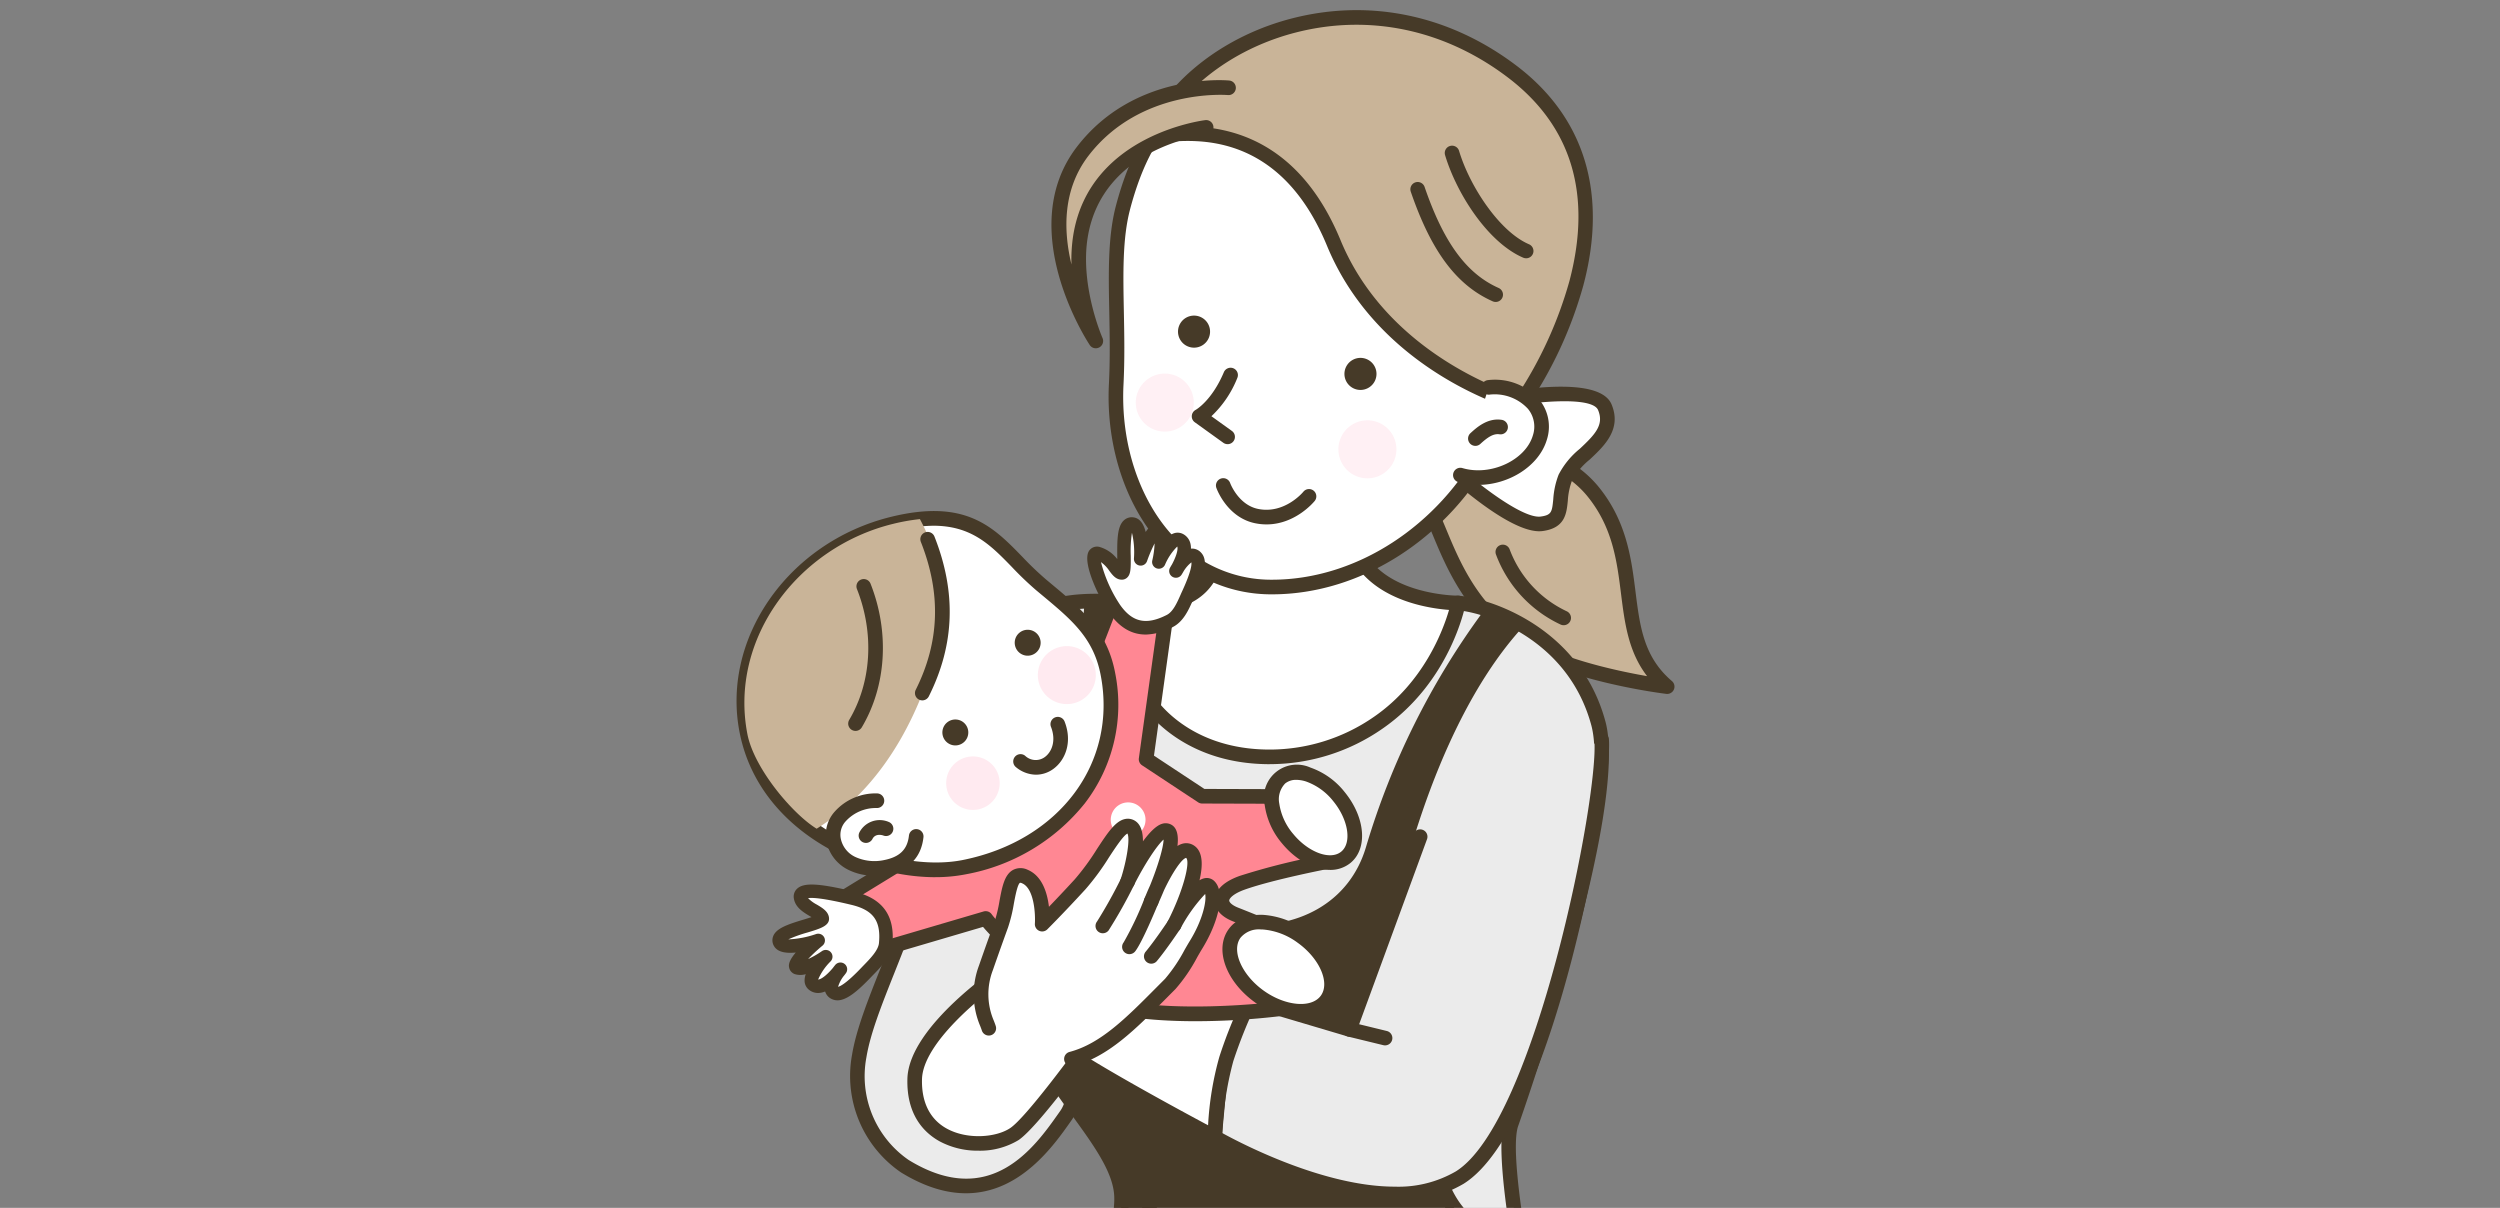 <svg xmlns="http://www.w3.org/2000/svg" xmlns:xlink="http://www.w3.org/1999/xlink" width="445" height="215" viewBox="0 0 445 215"><rect x="0" y="0" width="445" height="215" fill="#808080" stroke="none"/><defs><clipPath id="a"><rect width="445" height="215" transform="translate(480 457)" fill="#fff" stroke="#707070" stroke-width="1"/></clipPath><clipPath id="b"><rect width="269.501" height="252.121" fill="none"/></clipPath><clipPath id="c"><rect width="269.501" height="236.762" fill="none"/></clipPath><clipPath id="d"><rect width="35.389" height="55.107" fill="#c9b498"/></clipPath><clipPath id="e"><rect width="9.524" height="9.524" fill="#ffcbd9"/></clipPath><clipPath id="f"><rect width="10.322" height="10.321" fill="#ffcbd9"/></clipPath><clipPath id="g"><rect width="10.321" height="10.322" fill="#ffcbd9"/></clipPath><clipPath id="h"><rect width="10.321" height="10.321" fill="#ffcbd9"/></clipPath></defs><g transform="translate(-480 -457)" clip-path="url(#a)"><g transform="translate(560.5 453)"><g clip-path="url(#b)"><g clip-path="url(#c)"><path d="M279.381,137.732s22.475-4.389,32.184,7.621,2.684,25.733,13.145,34.658c0,0-18.41-2.243-27.105-8.539-15.16-10.976-12.633-28.2-21.489-28.234Z" transform="translate(-108.454 -53.792)" fill="#c9b498"/><path d="M323.869,180.455a1.384,1.384,0,0,1-.158-.009c-.765-.094-18.846-2.358-27.711-8.777-8.222-5.953-11.484-13.805-13.865-19.538-2.3-5.542-3.653-8.435-6.866-8.449a1.3,1.3,0,0,1-1.113-1.964l3.266-5.506a1.3,1.3,0,0,1,.87-.613c.949-.185,23.36-4.4,33.444,8.08,4.929,6.1,5.761,12.713,6.495,18.549.786,6.255,1.465,11.656,6.483,15.937a1.3,1.3,0,0,1-.843,2.29m-46.5-39.064c3.584,1.126,5.264,5.169,7.163,9.742,2.389,5.751,5.362,12.908,12.989,18.43,5.994,4.34,17.012,6.723,22.772,7.725-3.346-4.364-3.982-9.429-4.649-14.735-.724-5.761-1.474-11.717-5.937-17.239-8.27-10.232-26.881-7.814-30.36-7.259Z" transform="translate(-107.613 -52.935)" fill="#463a28"/><path d="M317.956,180.589a1.292,1.292,0,0,1-.56-.128,22.366,22.366,0,0,1-11.476-12.428,1.3,1.3,0,1,1,2.414-.97,19.872,19.872,0,0,0,10.185,11.051,1.3,1.3,0,0,1-.562,2.474" transform="translate(-120.124 -65.299)" fill="#463a28"/><path d="M235.124,275.943s19.76-55.752,15.559-71.366c-4.5-16.721-20.708-21.1-24.935-21.441-1.12-.091-.274,3.5-3.764,5s-14.812,9.139-28.707,10.4c-9.32.849-15.632.12-19.9-1.173.119-7.47.189-13.085.189-13.085s-15.933-3.955-23.676,1.015c-8.728,5.6-14.816,17.27-17.926,37.882-2.442,16.182-11.161,30.44-12.853,40.587a19.469,19.469,0,0,0,8.118,19.617c15.991,9.813,24.691-3.382,28.749-9.132,1.242-1.759,1.791-4.929,2.033-8.448,2.972,4.147,5.07,6.757,5.07,6.757,14.084,12.551,5.865,24.307,2.029,33.146-2.628,6.056-8.727,15.579-8.727,15.579l84.895-.338s-8.554-37.343-6.154-45" transform="translate(-46.668 -71.798)" fill="#ebebeb"/><path d="M155.54,321.743a1.3,1.3,0,0,1-1.095-2c.06-.094,6.074-9.506,8.63-15.4.457-1.052.963-2.122,1.5-3.253,3.989-8.422,8.51-17.968-3.2-28.4a1.2,1.2,0,0,1-.148-.156c-.016-.02-1.242-1.547-3.119-4.077a13.427,13.427,0,0,1-1.908,5.7l-.308.438c-3,4.264-8.976,12.759-18.617,12.761-3.393,0-7.237-1.051-11.567-3.708a20.786,20.786,0,0,1-8.72-20.939c.756-4.539,2.8-9.671,5.156-15.614,2.968-7.471,6.332-15.939,7.693-24.954,3.025-20.044,9.078-32.729,18.51-38.782,8.121-5.212,24.018-1.349,24.691-1.182a1.3,1.3,0,0,1,.987,1.278s-.064,5.122-.172,12.09c4.754,1.252,10.959,1.541,18.465.857,10.879-.99,20.231-6.03,25.255-8.737,1.292-.7,2.313-1.246,3.056-1.566a3.907,3.907,0,0,0,2.256-2.992c.223-.781.638-2.241,2.127-2.112,5.32.434,21.531,5.481,26.084,22.4,4.244,15.769-14.648,69.484-15.579,72.113-1.863,6.053,3.833,34.025,6.188,44.3a1.3,1.3,0,0,1-1.263,1.591l-84.895.338Zm7.647-50.923c13.058,11.706,7.673,23.078,3.738,31.386-.527,1.112-1.024,2.162-1.464,3.175a128.088,128.088,0,0,1-7.564,13.751l80.914-.322c-1.626-7.32-7.986-37.03-5.771-44.1,0-.015.01-.03.015-.046.2-.554,19.577-55.547,15.528-70.594-4-14.852-17.764-19.7-23.151-20.414-.017.057-.033.114-.048.166a6.464,6.464,0,0,1-3.729,4.666c-.639.274-1.615.8-2.85,1.466-5.188,2.8-14.845,8-26.253,9.038-8.346.76-15.207.348-20.395-1.224a1.3,1.3,0,0,1-.924-1.265c.088-5.541.149-10.061.175-12.024-3.536-.74-15.55-2.852-21.659,1.069-8.764,5.624-14.437,17.72-17.343,36.981-1.4,9.31-4.828,17.925-7.848,25.526-2.306,5.8-4.3,10.816-5.008,15.081a18.117,18.117,0,0,0,7.515,18.295c14.554,8.931,22.452-2.3,26.7-8.332l.311-.441c.928-1.315,1.533-3.935,1.8-7.788a1.3,1.3,0,0,1,2.355-.668c2.625,3.663,4.584,6.144,4.961,6.617" transform="translate(-45.825 -70.954)" fill="#463a28"/><path d="M235.94,135.919s-1.6,15.164,4.8,21.934c5.585,5.905,15.874,5.85,15.874,5.85S254.072,176.911,242.378,185a33.883,33.883,0,0,1-19.956,6.088c-10.14-.176-17.2-4.82-20.631-9.47-4.632-6.277-4.4-17.926-4.4-17.926s10.721,2.1,14.713-4.566c6.106-10.191-2.633-25.8-2.633-25.8" transform="translate(-77.533 -52.365)" fill="#fff"/><path d="M222.174,191.549q-.307,0-.615-.005c-13.421-.233-19.968-7.712-21.656-10-4.838-6.557-4.661-18.23-4.65-18.724a1.3,1.3,0,0,1,1.549-1.25c.1.019,9.878,1.833,13.348-3.958,5.643-9.418-2.57-24.351-2.653-24.5a1.3,1.3,0,0,1,2.27-1.27c.372.664,9.034,16.393,2.615,27.107-3.478,5.8-11.174,5.73-14.5,5.393.114,3.243.745,11.085,4.119,15.658,1.508,2.044,7.379,8.731,19.608,8.942a32.538,32.538,0,0,0,19.193-5.857c8.847-6.118,12.278-15.415,13.318-18.995-3.273-.249-10.59-1.349-15.164-6.185-6.736-7.123-5.215-22.321-5.147-22.965a1.3,1.3,0,0,1,2.587.274c-.015.146-1.463,14.652,4.45,20.9,5.1,5.391,14.741,5.443,14.922,5.443h.006a1.3,1.3,0,0,1,1.278,1.547c-.108.56-2.779,13.824-14.772,22.117a35.18,35.18,0,0,1-20.1,6.324" transform="translate(-76.691 -51.524)" fill="#463a28"/><path d="M289.579,125.145s25.7-6.355,28.066-.707-5.293,8.358-7.021,12.512.364,7.629-4.216,8.246-15.626-8.9-18.949-12.322,2.119-7.729,2.119-7.729" transform="translate(-112.488 -47.958)" fill="#fff"/><path d="M305.138,145.675c-6.542,0-19.325-12.612-19.453-12.744a4.776,4.776,0,0,1-1.431-3.7c.2-3.117,3.321-5.67,3.677-5.951a1.3,1.3,0,0,1,.495-.243c6.281-1.553,26.979-6.139,29.578.052,1.862,4.436-1.32,7.417-3.876,9.811a12.66,12.66,0,0,0-3.142,3.7,12.16,12.16,0,0,0-.768,3.651c-.226,2.272-.482,4.846-4.476,5.384a4.532,4.532,0,0,1-.6.039m-15.8-20.187c-.815.71-2.393,2.384-2.491,3.913a2.163,2.163,0,0,0,.7,1.718c4.178,4.3,14.256,12.426,17.841,11.938,1.956-.264,2.015-.857,2.235-3.063a14.7,14.7,0,0,1,.954-4.393,14.557,14.557,0,0,1,3.766-4.6c2.739-2.565,4.362-4.272,3.256-6.905-1.187-2.829-14.5-1.482-26.264,1.4" transform="translate(-111.647 -47.11)" fill="#463a28"/><path d="M195.788,50.883c-2.221,8.432-.588,19.371-1.2,31.408-.928,18.309,9.628,36.09,27.735,36.092,16.858,0,31.432-11.354,38.6-24.965,4.784-9.085,8.494-27.112,6.03-38.6s-24.467-31.273-42.192-29.524C207.4,27.006,199.8,35.649,195.788,50.883" transform="translate(-76.41 -9.892)" fill="#fff"/><path d="M221.489,118.844h0a26.025,26.025,0,0,1-19.267-8.322c-6.683-7.032-10.334-17.924-9.766-29.136.225-4.446.142-8.719.061-12.852-.134-6.871-.261-13.362,1.177-18.822,4.471-16.971,13.473-24.912,30.1-26.552,8.246-.812,18.356,2.853,27.739,10.061,8.333,6.4,14.556,14.441,15.853,20.484,2.535,11.814-1.134,29.951-6.15,39.479-8.207,15.587-23.81,25.66-39.746,25.66m-25.283-68.47h0c-1.346,5.11-1.223,11.424-1.092,18.109.081,4.178.166,8.5-.064,13.034-.533,10.514,2.851,20.687,9.054,27.212a23.481,23.481,0,0,0,17.382,7.512h0c14.984,0,29.681-9.526,37.444-24.27,4.705-8.936,8.289-26.626,5.909-37.722-1.157-5.39-7.142-13.013-14.894-18.967-8.865-6.809-18.307-10.285-25.9-9.535-15.571,1.536-23.638,8.673-27.842,24.626" transform="translate(-75.569 -9.053)" fill="#463a28"/><path d="M205.062,32.5c-.792,1.745,21.447-7.122,32.385,19.351,9.163,22.177,33.2,28.647,33.2,28.647s27.085-37.471-1.412-59.128C244.05,2.232,213.2,14.578,205.062,32.5" transform="translate(-80.537 -4.608)" fill="#c9b498"/><path d="M269.806,80.949a1.3,1.3,0,0,1-.338-.045C268.461,80.633,244.7,74.01,235.4,51.5,227,31.149,211.966,32.561,206.308,33.091c-1.778.168-2.59.243-3.148-.541a1.429,1.429,0,0,1-.124-1.437C207.3,21.719,217.395,14,229.376,10.98c13.85-3.5,27.987-.477,39.8,8.5,12.105,9.2,16.208,22.7,11.862,39.055A73.47,73.47,0,0,1,270.859,80.41a1.3,1.3,0,0,1-1.054.539M210.5,30.256c7.5,0,19.952,2.439,27.311,20.249,7.842,18.98,27.133,26.21,31.465,27.62a72.536,72.536,0,0,0,9.273-20.319c4.082-15.435.4-27.632-10.939-36.251C256.432,13.062,243.079,10.2,230.012,13.5c-10.488,2.647-19.4,9.067-23.753,16.981,1.074-.1,2.527-.228,4.237-.228M205.4,32.188h0v0" transform="translate(-79.696 -3.756)" fill="#463a28"/><path d="M267.159,113.665a2.853,2.853,0,1,1-3.456-2.083,2.853,2.853,0,0,1,3.456,2.083" transform="translate(-102.727 -43.795)" fill="#463a28"/><path d="M218.374,101.27a2.853,2.853,0,1,1-3.455-2.083,2.853,2.853,0,0,1,3.455,2.083" transform="translate(-83.566 -38.926)" fill="#463a28"/><path d="M296.048,81.291a1.3,1.3,0,0,1-.528-.112c-6.437-2.862-10.934-8.881-14.583-19.517a1.3,1.3,0,0,1,2.461-.843c3.394,9.894,7.458,15.44,13.178,17.983a1.3,1.3,0,0,1-.529,2.49" transform="translate(-110.32 -23.543)" fill="#463a28"/><path d="M305.42,69.333a1.294,1.294,0,0,1-.514-.106c-6.3-2.711-11.866-11.432-13.905-18.261a1.3,1.3,0,0,1,2.493-.744c1.856,6.215,7.14,14.335,12.441,16.616a1.3,1.3,0,0,1-.515,2.5" transform="translate(-114.279 -19.361)" fill="#463a28"/><path d="M241.277,150.842s-3.751,4.625-9.293,3.518c-4.335-.865-5.966-5.451-5.966-5.451" transform="translate(-88.776 -58.489)" fill="#fff"/><path d="M232.875,154.993a10.11,10.11,0,0,1-1.987-.2c-5-1-6.86-6.075-6.937-6.291a1.3,1.3,0,0,1,2.451-.872c.013.035,1.459,3.906,5,4.612,4.719.942,8-3.022,8.029-3.062a1.3,1.3,0,1,1,2.02,1.639c-.154.19-3.451,4.173-8.571,4.173" transform="translate(-87.935 -57.648)" fill="#463a28"/><path d="M300.567,120.128c5.958-.469,10.651,3.7,9.109,8.923s-8.625,8.322-14.151,6.693" transform="translate(-116.078 -47.17)" fill="#fff"/><path d="M297.844,136.648a12.472,12.472,0,0,1-3.528-.5,1.3,1.3,0,0,1,.736-2.5c5.024,1.483,11.233-1.4,12.535-5.813a4.982,4.982,0,0,0-.879-4.736,8.059,8.059,0,0,0-6.879-2.522,1.3,1.3,0,1,1-.2-2.593,10.523,10.523,0,0,1,9.1,3.478,7.579,7.579,0,0,1,1.355,7.11c-1.4,4.742-6.808,8.07-12.239,8.07" transform="translate(-115.236 -46.329)" fill="#463a28"/><path d="M304.411,131.745c-1.761-.267-3.2.873-4.489,2.052" transform="translate(-117.805 -51.732)" fill="#fff"/><path d="M299.08,134.257A1.3,1.3,0,0,1,298.2,132c1.054-.966,3.017-2.766,5.563-2.379a1.3,1.3,0,1,1-.39,2.572c-1.092-.163-2.12.536-3.416,1.724a1.3,1.3,0,0,1-.879.342" transform="translate(-116.963 -50.891)" fill="#463a28"/><path d="M204.051,39.341s-19.611,2.183-22.371,19.41c-1.465,9.142,2.734,18.606,2.734,18.606s-13.064-19.815-2.326-33.782c9.822-12.774,25.949-11.287,25.949-11.287" transform="translate(-69.858 -12.662)" fill="#c9b498"/><path d="M183.551,77.812a1.3,1.3,0,0,1-1.087-.585c-.554-.841-13.446-20.756-2.271-35.29,10.141-13.19,26.412-11.854,27.1-11.79a1.3,1.3,0,0,1-.239,2.59c-.153-.015-15.548-1.247-24.8,10.785-4.614,6-4.51,13.263-3.039,19.376a27.842,27.842,0,0,1,.315-5.2c2.884-18,23.306-20.475,23.512-20.5a1.3,1.3,0,0,1,.289,2.585c-.761.086-18.664,2.3-21.232,18.324-1.384,8.638,2.6,17.781,2.64,17.872a1.3,1.3,0,0,1-1.189,1.828" transform="translate(-68.993 -11.815)" fill="#463a28"/><path d="M224.534,116.528c-2.4,5.679-5.608,7.352-5.608,7.352L224,127.53" transform="translate(-85.991 -45.77)" fill="#fff"/><path d="M223.159,127.989a1.3,1.3,0,0,1-.758-.245l-5.075-3.65a1.3,1.3,0,0,1,.158-2.21c.018-.01,2.859-1.6,5.011-6.7a1.3,1.3,0,0,1,2.4,1.011,18.925,18.925,0,0,1-4.614,6.821l3.642,2.619a1.3,1.3,0,0,1-.76,2.357" transform="translate(-85.149 -44.929)" fill="#463a28"/><path d="M250.284,185.928a133.24,133.24,0,0,0-20.5,41.3c-2.916,9.9-12.407,16.052-25.26,14.7-13.3-1.4-15.22-6.088-18.434-15.727s-4.679-35.024-2.368-42.617c0,0-3.068-.314-4.059.676,0,0-2.923,43.629.708,50.4,0,0-11.855,10.1-12.545,17-1.431,14.306,16.522,26.527,17.182,37.092s-13.294,34.013-13.294,34.013l90.409.148a102.139,102.139,0,0,0-5.389-26.037c-.63-1.754-11.626,2.889-16.023-13.853,0,0-11.734-13.888-8.69-43.314,0,0,5.889-32.918,22.727-52.066a7.9,7.9,0,0,0-4.462-1.712" transform="translate(-65.887 -72.089)" fill="#463a28"/><path d="M261.28,323.364h0l-90.409-.148a1.3,1.3,0,0,1-1.116-1.966c.138-.231,13.741-23.224,13.113-33.266-.264-4.22-3.737-9.01-7.416-14.082-4.978-6.865-10.62-14.646-9.763-23.221.639-6.39,9.626-14.861,12.28-17.235-3.09-9.029-.737-45.8-.446-50.122a1.3,1.3,0,0,1,.378-.832c1.324-1.324,4.247-1.139,5.111-1.051a1.3,1.3,0,0,1,1.112,1.673c-2.222,7.3-.812,32.318,2.357,41.827,3.2,9.6,4.99,13.546,17.335,14.845,11.856,1.25,21.005-4.029,23.876-13.773a135.955,135.955,0,0,1,20.733-41.741,1.286,1.286,0,0,1,1.091-.489,9.233,9.233,0,0,1,5.254,2.038,1.3,1.3,0,0,1,.113,1.831c-16.116,18.328-22.157,50-22.415,51.392-2.923,28.409,8.284,42.156,8.4,42.292a1.314,1.314,0,0,1,.262.507c3.085,11.747,9.391,12.133,12.779,12.34,1.423.087,2.767.169,3.21,1.4A102.363,102.363,0,0,1,262.579,322a1.3,1.3,0,0,1-1.3,1.367m-88.157-2.746,86.756.142a102.7,102.7,0,0,0-5.069-23.895c-.276-.038-.7-.064-1.063-.086-3.731-.228-11.467-.7-15.063-14-1.592-2.029-11.687-16.13-8.8-44.049,0-.032.008-.064.013-.1.239-1.332,5.919-32.248,22.051-51.553a6.775,6.775,0,0,0-1.917-.625,134.759,134.759,0,0,0-19.845,40.3c-3.2,10.859-13.662,16.99-26.644,15.625-13.887-1.462-16.136-6.424-19.531-16.61-3.144-9.43-4.57-32.5-2.776-41.761a5.547,5.547,0,0,0-1.163.172c-.814,12.524-2.182,43.834.6,49.02a1.3,1.3,0,0,1-.3,1.6c-3.187,2.716-11.572,10.909-12.095,16.142-.759,7.59,4.345,14.628,9.281,21.435,3.906,5.386,7.6,10.474,7.906,15.446.571,9.133-8.973,26.858-12.34,32.8" transform="translate(-65.045 -71.243)" fill="#463a28"/><path d="M292.356,223.438c.846,9.3-10.044,68.47-25.264,77.94s-43.641-7.219-43.641-7.219l2.377-25.589L247.475,275l12.58-34.309" transform="translate(-87.768 -87.763)" fill="#ebebeb"/><path d="M254.626,304.759c-14.885,0-31.76-9.78-32.675-10.317a1.3,1.3,0,0,1-.636-1.242l2.378-25.589a1.3,1.3,0,0,1,1.665-1.126l20.475,6.079,12.16-33.162a1.3,1.3,0,1,1,2.442.9L247.855,274.6a1.3,1.3,0,0,1-1.592.8l-20.127-5.976L223.982,292.6c3.38,1.862,18.1,9.547,30.708,9.548a20.351,20.351,0,0,0,10.873-2.714c14.189-8.829,25.527-67.125,24.655-76.718a1.3,1.3,0,1,1,2.59-.236c.768,8.445-9.561,69.014-25.872,79.163a23.03,23.03,0,0,1-12.312,3.116" transform="translate(-86.927 -86.923)" fill="#463a28"/><path d="M199.707,310.749s-19.11-10.1-26.55-15.172-9.63-19.888-10.306-25.975,19.617-3.382,19.617-3.382,3.382,8.117,2.029,12.514.338,2.029.338,2.029,12.514,4.566,20.97,5.919a85.608,85.608,0,0,0-4.059,10.147,58.848,58.848,0,0,0-2.039,13.92" transform="translate(-63.959 -104.332)" fill="#fff"/><path d="M198.866,311.2a1.3,1.3,0,0,1-.608-.151c-.783-.414-19.26-10.191-26.676-15.247-7.044-4.8-9.8-17.283-10.866-26.907a3.559,3.559,0,0,1,1.093-3.029c3.892-3.807,18.352-2,19.989-1.786a1.3,1.3,0,0,1,1.028.789c.146.349,3.547,8.606,2.072,13.4-.06.2-.113.373-.158.533,1.949.7,12.914,4.546,20.429,5.748a1.3,1.3,0,0,1,.965,1.851,84.963,84.963,0,0,0-3.988,9.966,57.93,57.93,0,0,0-1.981,13.557,1.3,1.3,0,0,1-1.3,1.278M172.528,266.07c-3.976,0-7.635.424-8.9,1.661a.967.967,0,0,0-.327.882c1.426,12.838,4.887,21.732,9.746,25.045,5.956,4.06,19.667,11.483,24.609,14.129a55.553,55.553,0,0,1,2.006-12.188,81.143,81.143,0,0,1,3.41-8.776,150.229,150.229,0,0,1-18.708-5.39,1.489,1.489,0,0,1-1.705.276c-1.337-.661-.783-2.462-.248-4.2.9-2.933-.737-8.359-1.712-10.938a71.8,71.8,0,0,0-8.172-.5" transform="translate(-63.117 -103.486)" fill="#463a28"/><path d="M184.073,231.9c5.251-1.875,15.446-3.824,15.446-3.824l-7.657-11.533-14.9-.046-9.981-6.588L170.5,184.56l-8.913-4.4-4.267,11.014L144.07,215.6l-33.387,20.455,8.464,7.872,19.285-5.676s2.786,4.063,13.47,12.013,39.83,3.957,39.83,3.957l-.138-13.149s-4.513-1.88-8.718-3.542c-3.368-1.331-3.391-4,1.2-5.636" transform="translate(-43.475 -70.765)" fill="#ff8793"/><path d="M174.975,255.7c-8.819,0-19.063-1.044-24.689-5.23-8.247-6.137-11.878-10.014-13.172-11.561l-18.441,5.428a1.3,1.3,0,0,1-1.253-.3l-8.463-7.873a1.3,1.3,0,0,1,.206-2.061l33.09-20.272L155.3,189.787l4.237-10.937a1.3,1.3,0,0,1,1.788-.7l8.914,4.4a1.3,1.3,0,0,1,.713,1.346l-3.411,24.535,8.973,5.922,14.512.044a1.3,1.3,0,0,1,1.08.581l7.658,11.533a1.3,1.3,0,0,1-.84,2c-.1.019-10.157,1.953-15.253,3.771-1.994.712-2.728,1.547-2.734,1.933,0,.308.487.837,1.579,1.268,4.168,1.648,8.7,3.533,8.74,3.552a1.3,1.3,0,0,1,.8,1.187l.138,13.149a1.3,1.3,0,0,1-1.124,1.3,130.275,130.275,0,0,1-16.094,1.028m-37.384-19.588a1.3,1.3,0,0,1,1.073.565c.024.035,2.882,4.046,13.175,11.705,8.974,6.677,32.315,4.471,37.741,3.85l-.117-11.126c-1.479-.611-4.794-1.975-7.905-3.2-2.074-.82-3.249-2.181-3.223-3.732.017-1.032.619-2.967,4.46-4.339a122.1,122.1,0,0,1,13.727-3.5l-6.2-9.338-14.206-.044a1.3,1.3,0,0,1-.712-.215l-9.982-6.588a1.3,1.3,0,0,1-.571-1.265l3.394-24.417-6.8-3.354-3.753,9.688a1.254,1.254,0,0,1-.07.151l-13.252,24.428a1.3,1.3,0,0,1-.463.489l-31.926,19.56,6.667,6.2,18.574-5.467a1.3,1.3,0,0,1,.367-.053" transform="translate(-42.634 -69.923)" fill="#463a28"/><path d="M252.167,237.314c3.209,3.909,3.765,8.755,1.244,10.825s-7.166.579-10.375-3.329-3.765-8.755-1.244-10.825,7.166-.58,10.375,3.329" transform="translate(-94.352 -91.54)" fill="#fff"/><path d="M249.75,249.538c-2.809,0-6.057-1.7-8.562-4.746a13.386,13.386,0,0,1-3.057-6.779,5.876,5.876,0,0,1,8.146-6.687,13.372,13.372,0,0,1,6.053,4.32c3.72,4.532,4.187,10.091,1.063,12.655a5.632,5.632,0,0,1-3.644,1.238m-6-16.029a3.039,3.039,0,0,0-1.971.638,4.021,4.021,0,0,0-1.06,3.569,10.762,10.762,0,0,0,2.484,5.425c2.7,3.291,6.614,4.732,8.544,3.148s1.278-5.7-1.424-8.994a10.76,10.76,0,0,0-4.837-3.493,5.832,5.832,0,0,0-1.736-.294" transform="translate(-93.51 -90.696)" fill="#463a28"/><path d="M240.8,279.539c4.535,3.263,6.5,8.28,4.4,11.2s-7.488,2.652-12.022-.611-6.5-8.28-4.4-11.206,7.488-2.652,12.022.611" transform="translate(-89.53 -108.763)" fill="#fff"/><path d="M239.707,293.246a14.31,14.31,0,0,1-8.137-2.9c-5.2-3.739-7.258-9.458-4.695-13.021,1.285-1.786,3.493-2.691,6.222-2.555a14.636,14.636,0,0,1,7.615,2.87c5.2,3.739,7.258,9.459,4.695,13.021a6.753,6.753,0,0,1-5.7,2.583m-7.145-15.885a4.211,4.211,0,0,0-3.575,1.486c-1.655,2.3.224,6.6,4.1,9.39s8.551,3.205,10.207.907-.225-6.6-4.1-9.39a12.028,12.028,0,0,0-6.228-2.383c-.137-.007-.271-.01-.4-.01" transform="translate(-88.681 -107.921)" fill="#463a28"/><path d="M198.73,243.218a3.094,3.094,0,1,1-4.279-.916,3.095,3.095,0,0,1,4.279.916" transform="translate(-75.823 -94.977)" fill="#fff"/><path d="M210.566,258.012a3.094,3.094,0,1,1-4.279-.916,3.095,3.095,0,0,1,4.279.916" transform="translate(-80.472 -100.788)" fill="#fff"/><path d="M191.772,175.29c-2.274-3.23-5.115-10.484-2.883-9.83,2.526.74,3.095,3.415,4.165,3.441s-.693-9.126,1.939-8.7c1.75.282,1.418,6.193,1.418,6.193s2.15-6.079,3.2-4.894.033,5.453.033,5.453,2.19-4.788,3.765-3.913c2.042,1.134-.709,5.491-.709,5.491s2.151-3.954,3.594-2.417c.9.961-.114,3.726-1.4,6.518-.771,1.676-1.578,3.938-3.3,4.818-4.59,2.344-7.553,1.072-9.827-2.157" transform="translate(-73.874 -62.918)" fill="#fff"/><path d="M196.523,179.088c-2.519,0-4.665-1.291-6.49-3.884-1.369-1.944-5.032-8.969-3.529-11.068a1.714,1.714,0,0,1,1.964-.6,6.087,6.087,0,0,1,3.02,2.128c0-.194,0-.385,0-.562-.03-3.094.042-5.364,1.237-6.392a2.063,2.063,0,0,1,1.705-.469c1.142.184,1.779,1.244,2.117,2.589.846-1.261,1.436-1.376,1.7-1.428a1.576,1.576,0,0,1,1.509.526,3.39,3.39,0,0,1,.717,1.8,3.262,3.262,0,0,1,1.088-.655,2.059,2.059,0,0,1,1.68.145,2.588,2.588,0,0,1,1.268,1.664,3.514,3.514,0,0,1,.1.913,2.185,2.185,0,0,1,1.809.726c1.35,1.439.5,4.176-1.185,7.842-.1.209-.194.429-.294.653-.744,1.68-1.671,3.771-3.55,4.731a10.8,10.8,0,0,1-4.864,1.349M192,173.821c2.184,3.1,4.666,3.634,8.3,1.779,1.122-.573,1.825-2.162,2.447-3.565.1-.236.206-.465.308-.685,1.646-3.576,1.692-4.758,1.627-5.11a5.96,5.96,0,0,0-1.4,1.62c-.137.244-.25.428-.316.532a1.2,1.2,0,0,1-2.07-1.215c.075-.137.186-.333.328-.562.561-1.027,1.135-2.466.96-3.148a.345.345,0,0,0-.014-.047,10.129,10.129,0,0,0-2.185,3.252,1.2,1.2,0,0,1-2.259-.778,15.542,15.542,0,0,0,.409-3.025,25.925,25.925,0,0,0-1.344,3.145,1.2,1.2,0,0,1-2.332-.467,15.063,15.063,0,0,0-.355-4.57,21.615,21.615,0,0,0-.216,4.1c.022,2.287.006,3.241-.611,3.849a1.361,1.361,0,0,1-1.006.4c-1.033-.025-1.628-.817-2.2-1.584a6,6,0,0,0-1.479-1.544A24.82,24.82,0,0,0,192,173.821" transform="translate(-73.117 -62.141)" fill="#463a28"/><path d="M108.967,269.106c-3.841-.922-9.681-2.193-9.332-.136.315,1.853,3.637,2.523,3.867,3.684s-8.9,2.089-7.536,4.38c.908,1.523,6.812-.421,6.812-.421s-5.228,4.329-3.738,4.87,5.081-1.98,5.081-1.98-3.643,3.8-2.248,4.943c1.807,1.48,4.842-2.684,4.842-2.684s-2.881,3.458-.92,4.232c1.225.484,3.421-1.48,5.542-3.705,1.273-1.335,3.272-3.161,3.454-5.085.486-5.131-1.983-7.175-5.823-8.1" transform="translate(-37.639 -105.213)" fill="#fff"/><path d="M105.43,286.493a2.291,2.291,0,0,1-.853-.162,2.19,2.19,0,0,1-1.342-1.413,3.484,3.484,0,0,1-.885.243,2.586,2.586,0,0,1-2.014-.566,2.055,2.055,0,0,1-.754-1.507,3.26,3.26,0,0,1,.207-1.253,3.392,3.392,0,0,1-1.935,0,1.571,1.571,0,0,1-1.034-1.208c-.057-.331-.179-1.03,1.184-2.643-1.676.167-3.206-.04-3.845-1.112a2.006,2.006,0,0,1-.174-1.784c.546-1.406,2.5-2.087,5.413-2.965.44-.133.961-.29,1.409-.44l-.272-.163c-1.153-.686-2.589-1.541-2.859-3.126a1.908,1.908,0,0,1,.571-1.769c1.206-1.128,3.881-.987,10.224.536,5.017,1.2,7.222,4.272,6.738,9.378-.2,2.125-1.935,3.9-3.327,5.333-.158.161-.31.318-.453.468-2.368,2.483-4.334,4.154-6,4.155m1.1-4.312a5.926,5.926,0,0,0-.988,1.9c.333-.063,1.409-.524,4.15-3.4.149-.156.307-.319.471-.488,1.07-1.1,2.535-2.6,2.656-3.883.376-3.968-1-5.878-4.908-6.817h0c-4.989-1.2-6.95-1.312-7.713-1.191a6.2,6.2,0,0,0,1.565,1.15c.952.567,1.936,1.152,2.141,2.187.3,1.537-1.422,2.058-3.813,2.778a23.227,23.227,0,0,0-3.411,1.225,17.254,17.254,0,0,0,4.946-.95,1.2,1.2,0,0,1,1.141,2.065,29.94,29.94,0,0,0-2.564,2.386,15.852,15.852,0,0,0,2.451-1.4,1.2,1.2,0,0,1,1.557,1.813,10.116,10.116,0,0,0-2.218,3.23.391.391,0,0,0,.05,0c.7-.089,1.823-1.154,2.572-2.054.16-.217.3-.392.4-.512a1.2,1.2,0,0,1,1.893,1.476c-.072.1-.2.273-.379.491" transform="translate(-36.863 -104.434)" fill="#463a28"/><path d="M150.269,186.184c3.294,17.028-8.527,31.025-25.529,34.447-13.591,2.735-34.775-5.922-38.631-23.688-3.679-16.949,9.041-33.271,25.886-37.405,15.859-3.893,18.96,4.616,26.336,10.8,5.813,4.87,10.487,8.344,11.939,15.85" transform="translate(-33.572 -62.278)" fill="#fff"/><path d="M118.723,221.57c-13.456,0-31.08-8.417-34.722-25.2-3.677-16.938,8.367-34.408,26.846-38.944,13.274-3.259,18.177,1.781,23.367,7.116a55.963,55.963,0,0,0,4.113,3.946l1.074.9c5.291,4.407,9.858,8.212,11.307,15.7a28.782,28.782,0,0,1-5.4,23.367,35.234,35.234,0,0,1-21.149,12.6,27.679,27.679,0,0,1-5.436.511m-.366-62.555a29.054,29.054,0,0,0-6.89.938c-17.123,4.2-28.3,20.294-24.924,35.866,3.771,17.371,24.828,25.161,37.1,22.689,17.221-3.466,27.527-17.315,24.51-32.926-1.273-6.58-5.109-9.776-10.418-14.2l-1.08-.9a57.886,57.886,0,0,1-4.308-4.127c-3.77-3.876-7.141-7.342-13.992-7.342" transform="translate(-32.735 -61.43)" fill="#463a28"/><g transform="translate(52.002 96.403)" style="mix-blend-mode:multiply;isolation:isolate"><g clip-path="url(#d)"><path d="M119.925,182.14c2.48-8.659.488-16.779-3.041-23.377a34.883,34.883,0,0,0-4.824.857C95.217,163.754,82.881,180,86.175,197.025c1.189,6.147,8.093,14.266,12.329,16.845,13.5-8.463,18.917-22.989,21.42-31.731" transform="translate(-85.641 -158.763)" fill="#c9b498"/></g></g><path d="M136.946,192.5a1.3,1.3,0,0,1-1.163-1.883c4.252-8.5,4.55-17.114.91-26.322a1.3,1.3,0,1,1,2.419-.956c3.927,9.935,3.6,19.239-1,28.442a1.3,1.3,0,0,1-1.164.72" transform="translate(-53.28 -63.833)" fill="#463a28"/><path d="M117.369,203.363a1.3,1.3,0,0,1-1.117-1.965c3.976-6.7,4.49-15.4,1.375-23.285a1.3,1.3,0,1,1,2.419-.956c3.408,8.624,2.827,18.183-1.557,25.57a1.3,1.3,0,0,1-1.12.637" transform="translate(-45.59 -69.261)" fill="#463a28"/><path d="M147.728,218.3a2.307,2.307,0,1,1-3.254-.233,2.307,2.307,0,0,1,3.254.233" transform="translate(-56.434 -85.433)" fill="#463a28"/><path d="M168.935,192a2.307,2.307,0,1,1-3.254-.233,2.307,2.307,0,0,1,3.254.233" transform="translate(-64.764 -75.104)" fill="#463a28"/><path d="M166.588,225.508c3.869,3.131,8.734-1.245,6.631-6.631" transform="translate(-65.433 -85.972)" fill="#fff"/><path d="M168.508,227.025a5.69,5.69,0,0,1-3.58-1.346,1.3,1.3,0,0,1,1.637-2.022,2.728,2.728,0,0,0,3.512.222c1.233-.9,2.049-2.912,1.089-5.37a1.3,1.3,0,0,1,2.424-.946c1.462,3.747.06,6.927-1.978,8.416a5.227,5.227,0,0,1-3.1,1.046" transform="translate(-64.592 -85.13)" fill="#463a28"/><path d="M126.429,247.66c-.344,3.161-2.239,4.865-5.525,5.5-4.037.781-8.408-.858-9.189-4.9s3.822-7.113,7.724-6.957" transform="translate(-43.846 -94.78)" fill="#fff"/><path d="M118.086,253.812a10.157,10.157,0,0,1-4.4-.961,7.2,7.2,0,0,1-4.086-5.18,6.193,6.193,0,0,1,1.5-5.279,9.756,9.756,0,0,1,7.551-3.225,1.3,1.3,0,1,1-.1,2.6,7.266,7.266,0,0,0-5.474,2.321,3.551,3.551,0,0,0-.92,3.09,4.623,4.623,0,0,0,2.661,3.33,8.192,8.192,0,0,0,5,.535c2.828-.546,4.209-1.893,4.479-4.364a1.3,1.3,0,1,1,2.586.282c-.4,3.637-2.607,5.87-6.571,6.637a11.743,11.743,0,0,1-2.225.215" transform="translate(-43.006 -93.939)" fill="#463a28"/><path d="M121.277,250.612a2.81,2.81,0,0,1,3.573-1.224" transform="translate(-47.636 -97.873)" fill="#fff"/><path d="M120.434,251.066a1.3,1.3,0,0,1-1.157-1.891,4.077,4.077,0,0,1,5.224-1.838,1.3,1.3,0,0,1-.984,2.408c-.013-.005-1.358-.5-1.923.611a1.3,1.3,0,0,1-1.16.71" transform="translate(-46.794 -97.026)" fill="#463a28"/><g transform="translate(87.919 138.643)" opacity="0.4"><g clip-path="url(#e)"><path d="M154.228,232.184a4.761,4.761,0,1,1-5.578-3.77,4.761,4.761,0,0,1,5.578,3.77" transform="translate(-144.791 -228.326)" fill="#ffcbd9"/></g></g><g transform="translate(104.236 119.009)" opacity="0.4"><g clip-path="url(#f)"><path d="M181.89,200.173a5.16,5.16,0,1,1-6.046-4.086,5.16,5.16,0,0,1,6.046,4.086" transform="translate(-171.663 -195.992)" fill="#ffcbd9"/></g></g><path d="M152.136,290.558S135.8,301.3,135.563,310.175c-.338,12.514,13.022,13.022,17.757,9.808,3.807-2.583,16.066-19.956,16.066-19.956Z" transform="translate(-53.245 -114.127)" fill="#fff"/><path d="M146.032,322.109a14.314,14.314,0,0,1-6.832-1.642c-2.733-1.5-5.954-4.648-5.778-11.167.255-9.445,16.468-20.215,17.158-20.668a1.3,1.3,0,0,1,1.341-.054l17.25,9.47a1.3,1.3,0,0,1,.437,1.89c-1.268,1.8-12.508,17.642-16.4,20.282a13.282,13.282,0,0,1-7.178,1.889m5.332-30.87c-4.764,3.269-15.168,11.722-15.341,18.131-.111,4.121,1.419,7.169,4.426,8.815,3.683,2.017,8.818,1.567,11.3-.118,2.742-1.861,11-13.008,14.89-18.442Z" transform="translate(-52.404 -113.286)" fill="#463a28"/><path d="M156.413,284.728c-.537-1.708-2.447-4.84-.507-10.767,0,0,1.25-3.615,2.706-7.61,1.477-4.054,1.015-9.978,4.227-8.625,3.554,1.5,3.074,8.472,3.074,8.472s2.72-2.7,6.764-7.1,6.894-11.7,9.132-10.147c2,1.392-.7,9.694-.7,9.694s5.177-10.331,7.206-8.978-2.987,12.458-2.987,12.458,4.257-10.807,6.963-8.777-2.9,13-2.9,13,4.717-8.4,6.257-6.877c1.4,1.389.339,6.047-2.368,10.428-1.07,1.732-2.839,5.207-4.566,6.934-6.088,6.088-11.162,11.669-17.588,13.36" transform="translate(-60.903 -97.7)" fill="#fff"/><path d="M170.279,290.656a1.3,1.3,0,0,1-.33-2.559c5.509-1.45,10.086-6.061,15.386-11.4q.8-.8,1.613-1.621a28.239,28.239,0,0,0,3.479-5.166c.334-.581.638-1.108.9-1.532,2.332-3.776,3.017-7.143,2.753-8.394a28.029,28.029,0,0,0-4.4,6.163,1.3,1.3,0,0,1-2.293-1.229c2.811-5.5,4.092-10.682,3.3-11.359-.805.174-2.464,2.663-3.927,5.753q-.494,1.194-1.086,2.505a1.3,1.3,0,0,1-2.4-1.012c.209-.531.555-1.374,1-2.349,1.41-3.485,2.374-6.752,2.4-8.156-1.188,1.044-3.432,4.467-5.246,8.085a1.3,1.3,0,0,1-2.4-.984c1.14-3.513,1.695-7.307,1.214-8.172-.732.346-2.249,2.658-3.269,4.212a44.7,44.7,0,0,1-4.186,5.694c-4.018,4.377-6.779,7.119-6.807,7.146a1.3,1.3,0,0,1-2.213-1.013c.105-1.57-.089-6.262-2.281-7.185a.822.822,0,0,0-.364-.094c-.446.253-.851,2.406-1.092,3.692a27.5,27.5,0,0,1-1.044,4.274c-1.435,3.939-2.686,7.554-2.7,7.59a11.958,11.958,0,0,0,.191,9.046c.13.337.244.638.328.906a1.3,1.3,0,1,1-2.481.78c-.07-.223-.168-.473-.275-.754a14.455,14.455,0,0,1-.228-10.807c.019-.057,1.276-3.692,2.72-7.652a25.33,25.33,0,0,0,.932-3.863c.471-2.508.877-4.673,2.429-5.507a2.9,2.9,0,0,1,2.594-.008c2.6,1.1,3.491,4.162,3.774,6.582,1.162-1.205,2.745-2.872,4.6-4.894a42.844,42.844,0,0,0,3.928-5.361c1.919-2.925,3.306-5.038,5.051-5.376a2.385,2.385,0,0,1,1.854.4c.955.664,1.3,2,1.3,3.581,1.162-1.582,2.389-2.856,3.473-3.143a2.09,2.09,0,0,1,1.715.262c.861.574,1.179,1.813.955,3.705a3.246,3.246,0,0,1,.85-.393,2.5,2.5,0,0,1,2.23.412c1.469,1.1,1.46,3.484.841,6.092a2.659,2.659,0,0,1,1-.389,1.911,1.911,0,0,1,1.651.54c2.143,2.121.528,7.661-2.176,12.037-.25.406-.54.909-.859,1.463a29.32,29.32,0,0,1-3.894,5.707q-.814.814-1.606,1.615c-5.567,5.609-10.375,10.453-16.57,12.084a1.306,1.306,0,0,1-.332.043" transform="translate(-60.058 -96.858)" fill="#463a28"/><path d="M195.118,265.054s-3.223,6.355-4.406,7.877" transform="translate(-74.909 -104.109)" fill="#fff"/><path d="M189.869,273.39a1.3,1.3,0,0,1-1.026-2.1,85.076,85.076,0,0,0,4.272-7.666,1.3,1.3,0,1,1,2.32,1.176,86.285,86.285,0,0,1-4.54,8.087,1.3,1.3,0,0,1-1.027.5" transform="translate(-74.067 -103.268)" fill="#463a28"/><path d="M202.4,270.784s-2.706,6.6-3.89,8.117" transform="translate(-77.971 -106.36)" fill="#fff"/><path d="M197.667,279.361a1.3,1.3,0,0,1-1.026-2.1,58.492,58.492,0,0,0,3.712-7.813,1.3,1.3,0,0,1,2.407.987c-.284.692-2.81,6.807-4.067,8.423a1.3,1.3,0,0,1-1.027.5" transform="translate(-77.13 -105.518)" fill="#463a28"/><path d="M208.975,277.747s-2.368,3.552-4.059,5.581" transform="translate(-80.488 -109.095)" fill="#fff"/><path d="M204.074,283.787a1.3,1.3,0,0,1-1-2.133c1.627-1.952,3.952-5.435,3.976-5.47a1.3,1.3,0,1,1,2.164,1.443c-.1.148-2.426,3.633-4.142,5.692a1.3,1.3,0,0,1-1,.468" transform="translate(-79.647 -108.253)" fill="#463a28"/><line x2="6.324" y2="1.543" transform="translate(159.706 187.234)" fill="#ebebeb"/><path d="M268.5,310.351a1.292,1.292,0,0,1-.309-.038l-6.324-1.542a1.3,1.3,0,1,1,.617-2.527l6.323,1.542a1.3,1.3,0,0,1-.307,2.565" transform="translate(-102.466 -120.273)" fill="#463a28"/><g transform="translate(157.737 78.817)" opacity="0.3"><g clip-path="url(#g)"><path d="M270,133.982a5.16,5.16,0,1,1-6.046-4.086A5.16,5.16,0,0,1,270,133.982" transform="translate(-259.772 -129.8)" fill="#ffcbd9"/></g></g><g transform="translate(121.671 70.499)" opacity="0.3"><g clip-path="url(#h)"><path d="M210.6,120.283a5.16,5.16,0,1,1-6.046-4.086,5.16,5.16,0,0,1,6.046,4.086" transform="translate(-200.375 -116.102)" fill="#ffcbd9"/></g></g></g></g></g></g></svg>